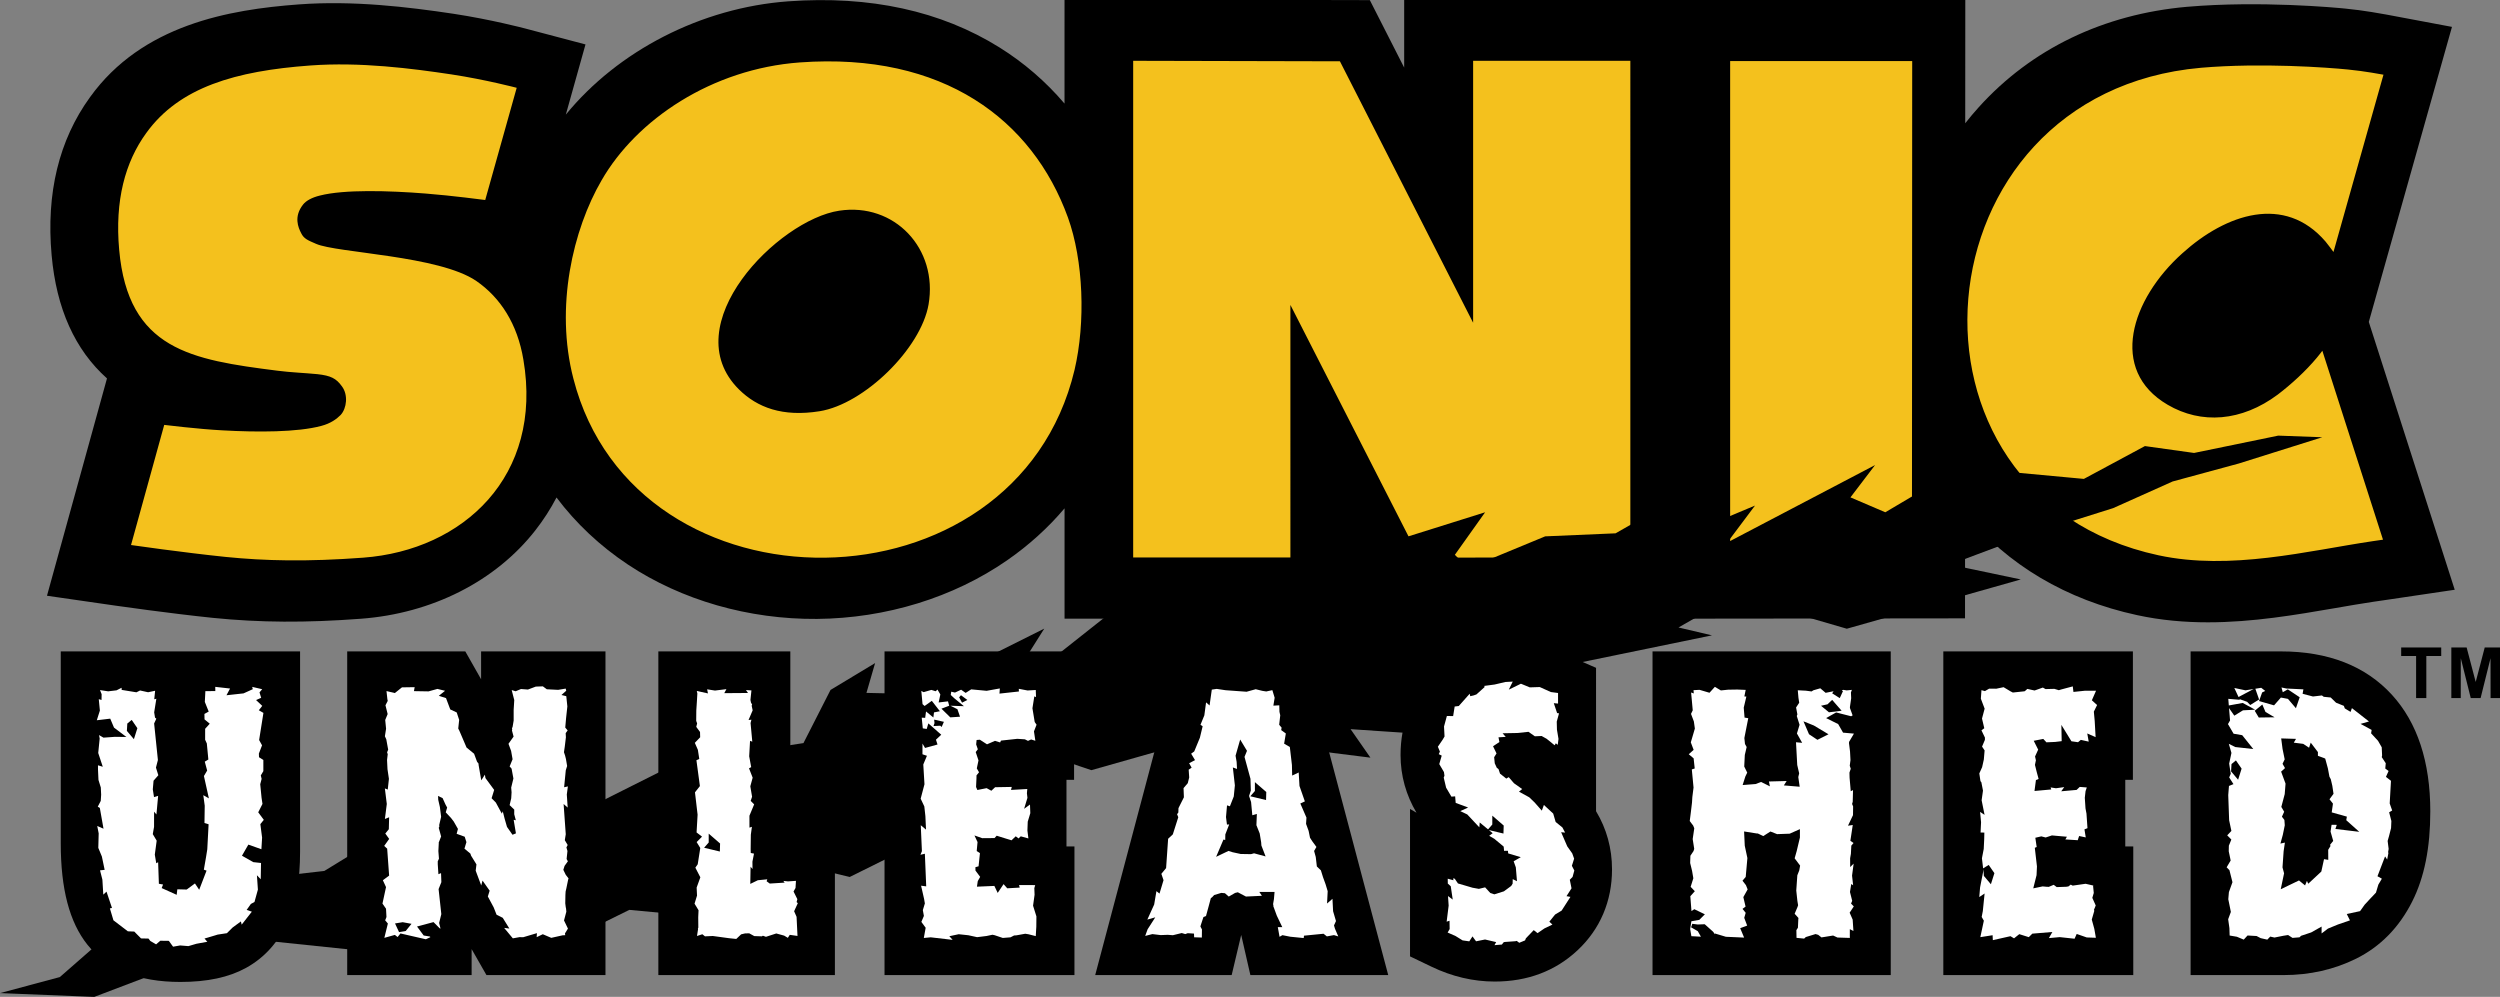 <?xml version="1.0" encoding="utf-8"?>
<!-- Generator: Adobe Illustrator 25.3.1, SVG Export Plug-In . SVG Version: 6.00 Build 0)  -->
<svg version="1.1" id="Layer_1" xmlns="http://www.w3.org/2000/svg" xmlns:xlink="http://www.w3.org/1999/xlink" x="0px" y="0px"
	 viewBox="0 0 1000 398.76" style="enable-background:new 0 0 1000 398.76;" xml:space="preserve">
<rect x="0" y="0" width="1000" height="398.76" fill="#808080" stroke="none"/>
<style type="text/css">
	.st0{fill:#F4C11D;}
	.st1{fill:#FFFFFF;}
</style>
<g id="Sonic">
	<path d="M883.2,248.93c-9.3,0-18.78-0.8-28.33-2.87c-28.31-6.11-51.93-20.14-68.84-40.77l-0.02,42.05l-236.3,0.27l-6.83-13.4
		c-0.1-0.19-2.1-4.12-5.27-10.34v23.61H425.82v-44.14c-6.62,7.82-14.32,14.79-23.01,20.81c-21.46,14.87-48.47,23.19-76.05,23.42
		c-27.3,0.21-54.12-7.49-75.55-21.72c-11.21-7.45-20.81-16.48-28.61-26.85c-2.39,4.6-5.22,8.99-8.48,13.16
		c-15.91,20.35-41.34,33.23-69.77,35.34c-22.07,1.66-40.34,1.55-59.2-0.35c-17.58-1.82-38-4.76-38.86-4.88l-27.5-3.97l24-86.93
		c-12.81-11.44-20.24-27.96-22.14-49.28c-2.24-24.81,2.93-46.1,15.37-63.24C56.86,9.9,91.61,3.82,119.56,1.76l0,0
		c21.75-1.61,43.53,1,61.96,3.77c14.84,2.26,28.1,5.74,28.65,5.89l24.03,6.35l-7.87,28.08c20.84-25.5,54.1-42.77,88.96-45.32
		c32.68-2.37,61.11,3.84,84.51,18.45c9.82,6.13,18.54,13.68,26.01,22.45V-0.24l122.12,0.29l6.79,13.34
		c0.44,0.87,3.07,6.04,6.95,13.65V-0.18h224.45l-0.03,49.49c1.72-2.19,3.51-4.32,5.38-6.39c21.07-23.36,49.92-37.26,83.42-40.21
		l0.05,0c29.16-2.5,59.56,0.36,63.16,0.72c7.22,0.68,15.45,2.21,16.37,2.38l26.32,4.94l-33.27,118.02l34.37,107.13l-28.55,4.23
		c0,0-2.69,0.4-4.13,0.6c-4.71,0.7-9.66,1.56-14.9,2.47C918.44,245.93,901.14,248.93,883.2,248.93z"/>
	<path class="st0" d="M124.04,26.2c20.11-1.49,40.72,1.19,56.58,3.57c13.67,2.08,26.06,5.35,26.06,5.35L194.09,80
		c0,0-13.48-1.78-23.78-2.58c-14.96-1.19-32.6-1.68-42.31,0.79c-3.27,0.79-5.55,2.08-6.74,3.57c-3.86,4.85-1.98,9.21-0.79,11.49
		c1.09,2.28,2.77,2.87,5.95,4.26c8.22,3.67,49.25,4.66,64.11,14.86c9.61,6.64,16.45,17.14,18.83,31.51
		c7.93,46.47-23.98,76.19-64.11,79.17c-22.49,1.68-39.24,1.29-54.99-0.3c-17.24-1.78-37.85-4.76-37.85-4.76l13.28-48.05
		c0,0,13.67,1.68,23.29,2.18c13.97,0.79,30.02,0.79,39.54-1.78c3.77-0.99,6.14-2.77,7.73-4.36c2.48-2.68,3.07-8.12,0.5-11.49
		c-2.28-3.17-4.46-4.26-9.81-4.85c-5.15-0.5-10.7-0.69-16.05-1.39c-34.28-4.36-59.65-8.32-63.22-48.35
		c-1.78-19.72,2.38-35.07,10.8-46.67C71.72,34.82,94.32,28.38,124.04,26.2 M427.16,86.96C413,47.94,377.36,20.81,319.94,24.97
		c-35.24,2.57-65.34,22.87-79.3,47.14c-11.48,19.71-18.71,50.7-11.29,79.32c24.75,96.75,176.91,95.46,200.47-3.47
		C434.28,128.94,433.39,104.19,427.16,86.96 M371.42,121.81c-3.07,17.63-25.74,39.81-43.56,42.68c-14.85,2.38-24.95-1.49-32.27-8.71
		c-25.94-25.75,15.64-67.83,40.09-71.5C357.76,80.92,375.28,99.43,371.42,121.81 M589.25,24.32V129.1
		c-3.37-6.64-53.28-104.58-53.28-104.58l-82.7-0.2v0.99v197.67h62.89V121.97c3.37,6.54,51.6,101.11,51.6,101.11l84.38-0.2V24.32
		H589.25z M692.07,24.42h72.81l-0.1,198.66h-72.72V24.42z M880.4,27.11c24.26-2.08,50.8-0.1,58.73,0.69
		c6.34,0.59,14.26,2.08,14.26,2.08l-20,70.91c0,0-2.08-2.87-3.17-4.16c-16.34-19.02-39.81-11.09-57.24,4.65
		c-20.6,18.42-29.61,46.75-5.94,60.61c13.47,7.92,29.61,6.73,44.07-4.06c5.45-4.16,11.09-9.31,15.65-14.76
		c0.79-0.89,2.18-2.77,2.18-2.77l24.26,75.57c0,0-2.67,0.4-4.06,0.59c-26.05,3.86-56.85,11.88-85.76,5.65
		C752.74,198.25,765.52,37.21,880.4,27.11"/>
</g>
<polygon points="0,397.24 23.93,390.83 40.99,375.91 49.58,374.62 76.47,359.43 92.31,348.67 96.17,352.2 129.73,348.38 
	162.41,328.37 155.27,339.52 183.8,338.7 190.99,331.92 221.15,316.33 215.61,323.93 237.57,329.67 235.72,322.9 290.93,295.2 
	285.18,302.79 321.38,297.24 332.21,275.98 350.04,265.23 346.58,277.16 364.89,277.56 376.33,272.13 417.7,251.45 411.19,261.78 
	423.27,261.67 457.16,234.86 474.74,242.27 502.33,236.49 529.39,225.21 594.05,204.91 581.94,221.93 587.28,227.27 618.07,214.54 
	646.23,213.33 655.79,207.87 680.24,211.34 702,202.23 690.92,217.01 750.03,186.02 740.18,198.95 754.12,204.91 777.72,190.95 
	804.82,188.89 833.55,191.56 857.97,178.43 877.63,181.18 911.29,174.25 928.91,174.9 895.53,185.4 869.05,192.59 845.24,203.26 
	826.98,209.01 806.26,215.98 779.99,225.83 808.31,231.78 738.73,251.49 693.52,238.34 671.4,250.99 684.79,254.14 624.55,266.54 
	632.73,275.7 584.82,275.49 564.59,293.31 540.23,291.66 548.17,303.06 483,294.89 436.55,308.07 408.11,298.48 379.04,314.15 
	355.06,327.98 378.77,331.51 339.89,350.79 314.49,344.69 278.01,366.4 251.73,363.95 235.11,372.15 241.06,376.05 157.53,375.85 
	142.76,380.09 103.92,376.05 76.44,384.04 37.7,398.76 "/>
<g id="UNLEASHED">
	<path d="M956.79,277.94c-10.54-11.54-25.47-17.38-44.39-17.38h-36.16v129.47h37.2c10.44,0,20.18-2.2,28.96-6.54
		c9.71-4.81,17.27-12.51,22.49-22.9c4.86-9.66,7.23-21.46,7.23-36.07C972.11,304.76,966.96,289.08,956.79,277.94"/>
	<polygon points="850.11,311.93 853.16,311.93 853.16,260.56 777.33,260.56 777.33,390.03 853.31,390.03 853.31,338.58 
		850.11,338.58 	"/>
	<rect x="661.01" y="260.56" width="95.29" height="129.47"/>
	<path d="M638.42,267.13l-9.07-3.96c-8.13-3.55-16.52-5.35-24.94-5.35c-12.51,0-23.46,4.33-31.66,12.53
		c-8.2,8.21-12.53,19.15-12.53,31.65c0,8.34,2.22,16.06,6.38,23.09c-0.52-0.31-2.59-1.51-2.59-1.51v58.97l8.58,4.12
		c8.21,3.95,16.72,5.95,25.29,5.95c13.14,0,24.3-4.22,33.16-12.53c9.01-8.43,13.77-19.62,13.77-32.32c0-8.51-2.19-16.3-6.39-23.29
		V267.13z"/>
	<path d="M540.76,335.23l-19.8-74.67h-48.56l-9.08,34.3l-25.24,95.17h54.59c0,0,3.4-14.33,3.81-16.06
		c0.38,1.65,3.67,16.06,3.67,16.06h55.14l-9.89-37.25L540.76,335.23z"/>
	<polygon points="426.59,311.93 429.63,311.93 429.63,260.56 353.81,260.56 353.81,390.03 429.78,390.03 429.78,338.58 
		426.59,338.58 	"/>
	<polygon points="316.13,260.56 263.34,260.56 263.34,390.03 333.96,390.03 333.96,336.8 316.13,336.8 	"/>
	<polygon points="192.44,271.71 186.12,260.56 138.88,260.56 138.88,390.03 188.65,390.03 188.65,379.64 194.58,390.03 
		242.19,390.03 242.19,260.56 192.44,260.56 	"/>
	<path d="M24.3,337.3c0,18.31,3.49,31.58,10.66,40.57c7.91,9.9,20.41,14.91,37.17,14.91c10.81,0,19.42-1.84,26.29-5.63
		c7.5-4.13,13.17-10.52,16.86-18.98c3.2-7.37,4.75-16.32,4.75-27.38v-80.24H24.3V337.3z"/>
	<path class="st1" d="M901.46,275.6c-1.62,0.26-3.28,0.53-3.28,0.53s-2.81-0.59-4.45-0.94c0.42,0.9,1.17,2.53,1.68,3.62
		L901.46,275.6z M956.87,324.19c-0.28-0.78-0.99-2.81-0.99-2.81s0.47-8.33,0.51-9.06c-0.43-0.34-2.01-1.57-2.01-1.57
		s0.76-1.7,1.05-2.35c-0.43-0.33-1.32-0.99-1.32-0.99s0.16-1.73,0.19-2.12c-0.24-0.36-1.59-2.43-1.59-2.43l0.05-0.29l0.08-0.39
		c0,0-0.14-2.94-0.15-3.27c-0.16-0.29-1.48-2.58-1.48-2.58l-2.77-3c0,0,0.15-0.91,0.22-1.36c-0.69-0.38-4.44-2.42-4.44-2.42
		s2.58-0.73,3.38-0.96c-1.57-1.23-5.68-4.44-6.83-5.34c-0.11,0.31-0.54,1.51-0.54,1.51l-2.31-1.4c0,0-0.27-0.7-0.38-1.02
		c-0.51-0.21-3.12-1.26-3.12-1.26s-1.81-1.77-2.13-2.08c-0.43-0.04-2.79-0.28-2.79-0.28s-0.49-0.36-0.73-0.54
		c-0.5,0.06-3.58,0.42-3.58,0.42l-4.15-1.09c0,0,0.22-1.24,0.32-1.77c-1.36-0.07-6.81-0.33-6.81-0.33s-1.02-0.23-1.95-0.43
		c0.18,0.69,0.49,1.85,0.51,1.91l2.01-1.15l4.76,3.17l-1.51,4.38l-3.19-3.74l-2.82-0.53l-2.74,3.12l-5.99-1.72l1.23-3.44
		c0,0,0.75-0.38,1.23-0.62c-0.71-0.56-1.33-1.04-1.6-1.24c-0.23,0.04-1.22,0.2-2.35,0.38l1.5,4.29l-3.54,2.22l-1.23-1.27l-3.06-1.09
		c0.07,0.16,0.13,0.27,0.13,0.27s-3.51-0.29-4.62-0.38c0.03,0.45,0.12,1.46,0.21,2.65l5.57-1.01l4.94,2.7c0,0-4.52,0.24-4.84,0.25
		c-0.3,0.18-3.47,2.14-3.47,2.14l-2.11-3.03c0.19,2.38,0.4,4.94,0.4,4.94s-0.58,1.02-0.83,1.46c0.34,0.59,1.97,3.37,2.25,3.85
		c0.57,0.09,3.44,0.58,3.44,0.58l4.44,5.55l-7.2-0.8c0,0-1.42-0.71-2.59-1.29c0.44,1.52,1.05,3.65,1.05,3.65s-0.86,4.01-0.91,4.27
		c0.04,0.26,0.63,4.05,0.63,4.05s-0.44,1.03-0.63,1.47c0.31,0.49,1.72,2.68,1.72,2.68s-1.39,0.56-1.8,0.73
		c-0.06,0.73-0.29,3.65-0.29,3.65l0.36,10.08l0.9,4.26c0,0-1.13,1.2-1.67,1.77c0.53,0.54,1.65,1.69,1.65,1.69s-0.89,2.2-0.99,2.43
		c0,0.24-0.04,2.11-0.05,2.26c0.03,0.16,0.77,3.68,0.77,3.68s-1.21,2.03-1.61,2.72c0.4,0.42,1.12,1.16,1.12,1.16l1.21,4.8
		c0,0-1.36,3.78-1.42,3.95c-0.01,0.18-0.23,2.67-0.25,2.87c0.04,0.21,1.03,5.07,1.03,5.07s-0.97,2.61-1.08,2.93
		c0.05,0.34,0.5,3.54,0.5,3.54s0.06,1.89,0.09,2.97c0.04,0.01,2.89,0.49,2.89,0.49s2.05,0.86,2.75,1.15
		c0.44-0.48,1.52-1.65,1.52-1.65l3.62,0.21c0,0,1.47,0.77,1.63,0.85c0.15,0.04,2.04,0.47,2.65,0.6c0.33-0.34,1.18-1.22,1.18-1.22
		s1.44,0.33,1.69,0.38c0.29-0.06,3.55-0.71,3.55-0.71l1.89-0.3c0,0,1.43,0.94,1.77,1.15c0.4-0.03,2.39-0.2,2.81-0.23
		c0.2-0.2,0.62-0.61,0.62-0.61l4.05-1.35l4.16-2.34v2.75c1.09-0.83,2.55-1.94,2.55-1.94l3.99-1.64c0,0,3.61-1.24,4.8-1.65
		c-0.36-0.72-1.27-2.55-1.27-2.55s4.82-1.03,5.32-1.14c0.28-0.4,1.85-2.6,1.85-2.6l2.28-2.46c0,0,2.01-2.12,2.23-2.35
		c0.09-0.31,0.96-3.21,0.96-3.21s0.93-1.56,1.4-2.36c-0.55-0.31-1.76-0.98-1.76-0.98l3.04-7.94c0,0,0.84,1.26,0.84,1.26
		c0.24-1.22,0.46-2.37,0.48-2.53c-0.03-0.15-0.09-0.49-0.09-0.49s0.17-1.05,0.2-1.23c-0.03-0.2-0.4-3.19-0.4-3.19l0.57-2.02
		l0.8-3.13c0,0,0.12-2.62,0.12-2.83c-0.05-0.2-0.89-3.47-0.89-3.47S956.52,324.4,956.87,324.19 M895.24,311.89l-2.81-3.33l0.17-2.94
		l1.77-1.46l2.27,3.3L895.24,311.89z M903.51,287.01l-1.62-2.7l3.04-2.5l1.27,2.98l3.62,2.13L903.51,287.01z M934.16,331.58
		c0,0,0.43-1.27,0.55-1.64c-0.83-0.01-1.48-0.02-2.08-0.03c-0.12,0.82-0.38,2.48-0.41,2.72c0.09,0.29,1.06,3.73,1.06,3.73
		s-0.92,1.15-1.25,1.56c0.02,0.06,0.17,0.49,0.17,0.49s-0.75,1.23-0.92,1.5c0,0.38,0.03,4.03,0.03,4.03s-1.29-0.21-1.7-0.27
		c-0.23,1.06-1.08,4.95-1.08,4.95l-5.23,4.87c0,0-0.51-1.09-0.53-1.13c-0.16,0.4-0.75,1.81-0.75,1.81s-1.92-1.58-2.42-1.99
		c-0.75,0.37-7.31,3.52-7.31,3.52s1.27-6.05,1.34-6.38c-0.08-0.3-0.63-2.37-0.63-2.37l0.45-6.47c0,0,0.33-2.19,0.51-3.44
		c-0.26,0.06-1.79,0.39-1.79,0.39l0.96-3.51c0,0,0.74-3.62,0.78-3.81c-0.01-0.18-0.13-1.77-0.15-2.13c-0.19-0.25-0.99-1.3-0.99-1.3
		s0.68-1.5,0.9-1.98c-0.27-0.47-1.14-1.94-1.14-1.94l1.36-5.12c0,0,0.31-3.89,0.33-4.19c-0.1-0.29-1.77-4.8-1.77-4.8
		s1.09-0.98,1.56-1.41c-0.32-0.55-0.99-1.72-0.99-1.72s0.69-1.43,0.86-1.77c-0.09-0.45-0.85-4.16-0.85-4.16l-0.55-4.22l5.93,0.18
		c0,0-0.79,1.35-0.89,1.52c1.31,0.16,3.75,0.47,3.75,0.47s1.49,0.98,2.37,1.55c0.1-0.32,0.65-2.04,0.65-2.04l2.88,3.78v1.5
		c0.69,0.25,2.52,0.92,2.52,0.92l0.41,0.21l1.06,3.9c0,0,0.58,3.09,0.62,3.31c0.09,0.16,0.54,1.02,0.54,1.02l0.62,2.65l0.47,3.19
		c0,0-1.17,1.58-1.61,2.18c0.42,0.53,1.37,1.72,1.37,1.72l-0.05,0.5c0,0-0.3,2.14-0.43,3.02c1.02,0.29,6.06,1.7,6.06,1.7
		s-0.18,1.08-0.24,1.43c0.52,0.47,5.2,4.65,5.2,4.65L934.16,331.58z"/>
	<path class="st1" d="M793.25,347.35l2.23-1.38l2.28,3.3l-1.4,4.43l-2.81-3.33l-0.19-2.67l-0.12,1.09l-1.21,6.18
		c0,0-0.19,2.27-0.32,3.85c0.38-0.25,2.13-1.42,2.13-1.42l-0.71,7.03c0,0-0.37,1.9-0.46,2.35c0.2,0.34,0.87,1.5,0.87,1.5
		s-1.07,5.01-1.41,6.58c1.36-0.21,4.91-0.77,4.91-0.77s0.07,1.41,0.09,1.97c1.38-0.31,6.72-1.51,6.72-1.51l0.35-0.07
		c0,0,0.94,0.58,1.41,0.86c0.55-0.44,2.1-1.68,2.1-1.68s3.13,0.99,3.8,1.2c0.39-0.38,1.42-1.4,1.42-1.4l8.02-0.67
		c0,0-1.05,1.85-1.39,2.45c1.63-0.15,4.33-0.39,4.33-0.39s5.02,0.54,5.94,0.64c0.23-0.52,0.85-1.91,0.85-1.91s3.82,1.33,4.02,1.4
		c0.17,0.01,2.49,0.09,3.65,0.13c-0.2-1.16-0.62-3.54-0.62-3.54l-1.02-3.75c0,0,0.89-3.08,1.01-3.49c-0.02-0.05-0.14-0.38-0.14-0.38
		s0.54-1.33,0.71-1.75c-0.22-0.48-1.36-3.06-1.36-3.06s0.51-1.72,0.58-1.96c-0.03-0.27-0.26-2.65-0.26-2.65s0.06-0.25,0.07-0.31
		c-0.93-0.22-2.86-0.66-3.07-0.71c-0.26,0.04-5.18,0.74-5.18,0.74s-0.5-0.26-0.78-0.4c-0.34,0.27-0.9,0.71-0.9,0.71l-0.81,0.14
		l-3.89,0.14c0,0-0.83-0.63-1.21-0.92c-0.53,0.22-1.95,0.82-1.95,0.82l-0.76-0.02c0,0-1.52-0.14-1.72-0.16
		c-0.21,0.04-3.75,0.78-3.75,0.78l0.29-1.17l1.03-4.1l0.16-3.5l-0.86-7.46c0,0,0.66-0.27,0.75-0.31c-0.12-0.82-0.54-3.7-0.54-3.7
		l2.39-0.56c0,0,1.42,0.36,1.75,0.45c0.36-0.12,2.5-0.83,2.5-0.83l2.26,0.21l3.73,0.32c0,0-0.61,1.08-0.61,1.08
		c1.46,0.09,4.16,0.26,4.94,0.31c0.16-0.47,0.56-1.68,0.56-1.68s1.75,0.37,2.65,0.56c-0.18-1.08-0.52-3.21-0.52-3.21
		s0.89-0.35,1.21-0.48c-0.06-0.92-0.4-5.85-0.4-5.85l-0.39-2.06l-0.28-4.25l0.3-2.65c0,0,0.27-0.78,0.5-1.48
		c-1.01-0.08-2.4-0.19-2.82-0.22c-0.33,0.31-1.26,1.2-1.26,1.2l-6.15,0.55c0,0,1.13-1.57,1.21-1.67c-1.46,0.21-3.31,0.46-3.31,0.46
		s-1.2-0.18-2.15-0.33c0.04,0.13,0.26,0.81,0.26,0.81l-6.7,0.61l0.57-4.36c0,0,0.73-0.31,1.07-0.45c-0.23-0.85-0.76-2.81-0.76-2.81
		l-0.7-2.82c0,0,0.33-1.57,0.38-1.84c-0.06-0.25-0.34-1.52-0.34-1.52s1.01-2.22,1.25-2.74c-0.26-0.52-1.78-3.54-1.78-3.54l3.82-0.74
		c0,0,0.96,1.03,1.27,1.36c0.58-0.03,3.52-0.16,3.52-0.16s1.72-0.21,2.57-0.31c-0.02-0.98-0.12-6.5-0.12-6.5s3.7,6.02,4.02,6.55
		c0.5,0.07,2.31,0.33,2.64,0.37c0.3-0.25,1.12-0.93,1.12-0.93s2.02,0.45,3.15,0.7c-0.16-0.87-0.58-3.27-0.58-3.27
		s2.4,1.07,3.34,1.48c-0.09-1.75-0.36-6.46-0.36-6.46l-0.35-3.75c0,0,0.96-1.94,1.3-2.63c-0.54-0.49-2.09-1.91-2.09-1.91
		s1.15-2.6,1.68-3.83c-1.45,0-4.37,0-4.37,0l-4.68,0.49c0,0-0.18-1.53-0.26-2.22c-1.22,0.33-4.73,1.26-4.73,1.26l-0.85,0.27
		c0,0-1.58-0.48-1.78-0.54c-0.23,0-3.56,0.09-3.56,0.09s-0.71-0.41-1.04-0.61c-0.54,0.19-3.33,1.18-3.33,1.18s-2.3-0.52-2.88-0.64
		c-0.33,0.3-0.9,0.8-0.9,0.8l-0.21,0.15l-4.7,0.5l-0.9-0.46c0,0-2.37-1.42-2.8-1.68c-0.49,0.1-2.92,0.61-2.92,0.61
		s-2.47-0.03-2.84-0.03c-0.29,0.16-1.7,0.99-1.7,0.99s-0.86-0.23-1.39-0.38c-0.08,1.11-0.22,3.17-0.24,3.42
		c0.11,0.28,1.51,3.98,1.51,3.98s-0.96,3.62-1.05,3.95c0.07,0.33,0.91,3.88,0.91,3.88s-0.78,0.58-1.13,0.84
		c0.37,0.77,1.39,2.9,1.39,2.9l-0.01,0.9c0,0-0.9,2.13-1.14,2.71c0.29,0.43,1.02,1.52,1.02,1.52l-0.31,3.63l-0.68,3.07
		c0,0-0.98,2.16-1.13,2.51c0.06,0.36,0.41,2.75,0.46,3.08c0.11,0.14,0.36,0.45,0.36,0.45l0.65,3.34c0,0-0.5,3.62-0.54,3.86
		c0.04,0.24,1.17,5.84,1.17,5.84s-1.71-1.13-1.78-1.18c0.15,1.65,0.38,4.15,0.38,4.15s-0.14,2.99-0.19,4.09
		c0.37,0.01,1.51,0.03,1.51,0.03l-0.06,2.58l-0.19,3.97l-0.72,3.73L793.25,347.35z"/>
	<path class="st1" d="M740.42,361.43c0,0,0.35-0.85,0.46-1.1c-0.1-0.42-0.89-3.53-0.89-3.53l0.51-3.19c0,0,0.49,0.32,0.75,0.49
		c-0.18-1.57-0.43-3.85-0.43-3.85s0.37-2.76,0.64-4.81c-0.02,0.02-1.38,1.39-1.38,1.39l-0.02-1.79l-0.01-1.74l0.31-1.77l0.17-3.28
		c0,0,0.53-0.62,0.88-1.04c-0.43-0.31-1.26-0.89-1.26-0.89s0.73-4.85,0.95-6.32c-0.22,0.03-1.9,0.28-1.9,0.28s1.87-3.95,2-4.22
		c0-0.29,0.04-3.21,0.05-3.48c-0.09-0.2-0.41-0.99-0.41-0.99s0.21-0.76,0.25-0.9c0-0.14,0.08-3.09,0.12-4.69
		c-0.17,0.1-0.91,0.51-0.91,0.51l-0.47-5.46l-0.05-2.01c0,0,0.4-1.18,0.52-1.53c-0.1-0.32-0.4-1.22-0.4-1.22l0.29-2.25l-0.18-3.45
		l-0.42-3.34l0.04-0.5c0,0,1.6-2.72,1.94-3.3c-0.89-0.08-4.35-0.39-4.35-0.39s-1.75-3.07-1.95-3.42c-0.37-0.18-4.82-2.4-4.82-2.4
		l4-2.26c0,0,5.45,1.39,6.01,1.53c0.19-0.12,0.32-0.19,0.58-0.36c-0.25-0.7-1.07-2.96-1.07-2.96l0.01-0.48l0.49-3.41l-0.1-2.32
		c0,0,0.22-0.59,0.38-1.03c-0.94,0.1-2.09,0.21-2.09,0.21s-1.08-0.18-1.26-0.21c-0.06,0.01-0.35,0.04-0.65,0.09
		c0.01,0.01,0.41,0.47,0.41,0.47l-1.26,2.74l-3.03-1.92c0,0,0.52-0.76,0.56-0.83c-0.59,0.12-3.18,0.63-3.18,0.63
		s-1.68-1.42-2.13-1.81c-0.58,0.17-2.57,0.74-2.73,0.78c-0.13,0.08-0.78,0.48-0.78,0.48l-2.24-0.3c0,0-2.17-0.11-3.26-0.17
		c0.09,1.05,0.27,3.04,0.27,3.04l0.3,1.94c0,0-1,1.52-1.25,1.9c0.09,0.48,0.52,2.76,0.52,2.76s-0.16,0.44-0.24,0.65
		c0.13,0.42,1.11,3.52,1.11,3.52s-0.89,2.96-1.05,3.47c0.25,0.45,2.09,3.74,2.09,3.74s-1.95-0.18-2.46-0.23
		c0.08,1.46,0.49,9.09,0.49,9.09l0.77,3.34c0,0-0.3,1.26-0.35,1.49c0.03,0.26,0.56,3.87,0.56,3.87l-6.33-0.53
		c0,0,0.9-1.43,1.11-1.76c-1.81,0.05-5.86,0.15-7.08,0.19c0.04,0.19,0.38,1.94,0.38,1.94s-3.05-1.53-3.51-1.75
		c-0.47,0.18-2.22,0.83-2.22,0.83l-5.17,0.4l0.34-1.07l0.76-2.38c0,0,0.52-1.06,0.74-1.51c-0.25-0.5-1.2-2.45-1.2-2.45l0.23-4.63
		c0,0,0.63-2.69,0.74-3.17c-0.18-0.33-0.67-1.21-0.67-1.21l-0.25-2.38c0,0,1.31-6.67,1.56-7.94c-0.44-0.07-1.48-0.24-1.48-0.24
		l-0.33-3.96c0,0,0.76-3.24,1.05-4.45c-0.12-0.01-0.8-0.04-0.8-0.04s0.37-1.85,0.53-2.63c-1.11-0.05-3.35-0.14-3.35-0.14l-3.69,0.06
		l-2.88,0.3c0,0-1.73-1.03-2.41-1.44c-0.55,0.61-2.15,2.37-2.15,2.37s-3.74-1.1-3.97-1.17c-0.18,0.01-1.55,0.09-2.41,0.13
		c0,0.03,0.09,1.32,0.09,1.32s-1.04-0.38-1.06-0.39c0.15,1.73,0.65,7.13,0.65,7.13s-0.51,1.04-0.69,1.43
		c0.19,0.5,1.14,3.02,1.14,3.02l0.4,2.85c0,0-1.48,5.07-1.62,5.52c0.15,0.4,1.13,3,1.13,3s-1.3,1.17-1.95,1.75
		c0.69,0.58,1.95,1.65,1.95,1.65l0.43,4.05c0,0-0.87,0.28-1.16,0.37c0.1,1.04,0.69,7.25,0.69,7.25l-0.48,3.82l-0.14,2.26l-0.49,4.11
		c0,0-0.34,2.7-0.41,3.21c0.29,0.38,1.39,1.84,1.39,1.84l0.42,1.08c0,0-0.6,4.08-0.63,4.29c0.03,0.21,0.61,3.92,0.61,3.92
		l-0.27,0.88c0,0-1.06,1.59-1.26,1.88c-0.01,0.37-0.08,2.72-0.09,2.9c0.04,0.19,0.77,3.17,0.77,3.17l0.5,2.93
		c0,0-0.87,2.76-1.08,3.43c0.39,0.41,1.67,1.75,1.67,1.75s-1.48,1.65-1.8,2.01c0.04,0.49,0.33,4.27,0.46,5.93
		c0.38-0.25,1.14-0.74,1.14-0.74l4.22,2.04l-2.22,2.22c0,0-2.41,0.42-3.17,0.56c-0.12,0.76-0.46,2.9-0.49,3.1
		c0.03,0.19,0.35,2.07,0.48,2.87c0.71,0.04,2.45,0.13,3.83,0.21c-0.56-0.98-1.14-2-1.26-2.21c-0.31-0.18-2.67-1.54-2.67-1.54
		l0.47-1.41l2.2,0.28l2.77-0.11l3.33,2.98c0,0,0.41,0.55,0.78,1.04c0.01-0.14,0.01-0.31,0.01-0.31s4.18,1.26,4.35,1.31
		c0.16,0,5.55,0.24,7.29,0.32c-0.49-1.18-1.57-3.76-1.57-3.76s2-0.75,2.79-1.04c-0.35-0.92-1.17-3.09-1.17-3.09s0.43-1.51,0.58-2.02
		c-0.29-0.35-1.27-1.57-1.27-1.57s0.94-0.7,1.22-0.91c-0.18-0.75-0.89-3.8-0.89-3.8s1.44-2.57,1.72-3.08
		c-0.18-0.45-0.63-1.55-0.68-1.7c-0.12-0.14-1.38-1.78-1.38-1.78s1.06-1.24,1.29-1.51c0.04-0.44,0.65-7.33,0.67-7.55
		c-0.04-0.21-1.05-4.92-1.05-4.92l-0.27-5.72l5.18,0.82l0.27-0.03c0,0,1.68,0.8,2.23,1.06c0.55-0.35,2.85-1.83,2.85-1.83
		s2.41,0.95,2.67,1.05c0.29-0.01,4.78-0.17,5.04-0.18c0.25-0.11,4.09-1.82,4.09-1.82v3.36l-1.29,5.42c0,0-0.66,2.32-0.82,2.89
		c0.37,0.48,2.19,2.92,2.19,2.92l-0.06,0.32l-0.28,1.58c0,0-0.7,1.79-0.78,1.98c-0.01,0.22-0.42,6.1-0.42,6.1l0.44,4.11l0.29,1.76
		l-0.25,0.74c0,0-0.86,2.01-1.13,2.67c0.41,0.46,1.52,1.69,1.52,1.69l-0.06,0.56l-0.15,3.33c0,0-0.46,0.73-0.62,0.98
		c0.01,0.33,0.04,2.21,0.06,3.08c0.84,0.08,2.58,0.25,3.05,0.3c0.23-0.22,0.66-0.62,0.66-0.62l3.9-1.2l1.06,0.31
		c0,0,0.95,0.75,1.3,1.03c0.41-0.06,1.28-0.2,1.28-0.2l3.39-0.55c0,0,1.5,0.69,1.73,0.8c0.25,0.01,3.81,0.12,4.95,0.16v-3.5
		l1.44,0.72c-0.1-1.56-0.28-4.34-0.3-4.54c-0.1-0.22-1.21-2.78-1.21-2.78s1.23-1.84,1.66-2.5
		C741.14,362.19,740.42,361.43,740.42,361.43 M731.01,281.72c0.24-0.23,1.85-1.77,1.85-1.77l3.79,4.34l-5.07,0.63l-3.17-2.62
		C728.41,282.31,730.72,281.79,731.01,281.72 M726.97,295.93l-3.37-2.24l-2.21-5.16l1.7,0.68l2.45,0.99l5.86,3.51L726.97,295.93z"/>
	<path class="st1" d="M629.73,348.2c-0.21-0.4-0.98-1.87-0.98-1.87s0.77-2.46,0.9-2.86c-0.13-0.37-0.69-1.95-0.75-2.11
		c-0.12-0.17-2-2.82-2-2.82l-2.44-5.65c0,0,1.48,0.13,1.58,0.14c-0.49-0.94-0.99-1.89-1.07-2.04c-0.22-0.18-2.71-2.21-2.71-2.21
		s-0.87-3-0.98-3.35c-0.24-0.22-2.64-2.44-3.72-3.45c-0.2,0.54-0.83,2.28-0.83,2.28l-2.86-3.25c0,0-2.04-1.95-2.17-2.09
		c-0.16-0.09-4.11-2.25-4.11-2.25s1.08-0.9,1.27-1.06c-1.03-0.72-3.28-2.32-3.28-2.32s-1.52-1.77-2.09-2.43
		c-0.27,0.16-0.98,0.58-0.98,0.58l-2.5-1.99c0,0-0.49-1.45-0.6-1.79c-0.21-0.16-0.7-0.55-0.7-0.55l-0.81-1.79l-0.24-2.43
		c0,0,0.68-1.08,0.95-1.52c-0.27-0.55-1.39-2.87-1.39-2.87s1.97-1.31,2.55-1.69c-0.09-0.45-0.38-1.88-0.38-1.88s1.91-0.12,2.9-0.18
		c-0.05-0.06-1.26-1.44-1.26-1.44l5.91-0.11l4.46-0.47c0,0,2.19,1.54,2.54,1.79c0.42-0.02,2.71-0.12,2.71-0.12l1.99,1.11
		c0,0,2.28,1.85,3.22,2.61c0-0.01,0.46-0.8,0.46-0.8s0.77,0.59,0.78,0.61c0.13-1.07,0.28-2.22,0.3-2.35
		c-0.04-0.21-0.62-3.7-0.62-3.7l-0.08-3.23c0,0,0.62-2.26,0.91-3.31c-0.12-0.01-0.77-0.11-0.77-0.11l-1.32-3.96
		c0,0,1.44,0.13,1.7,0.16c0-1.05,0-3.37,0-4.23c-0.86-0.12-2.87-0.38-2.87-0.38s-4.14-1.86-4.44-2c-0.32,0.01-3.99,0.13-3.99,0.13
		s-3.02-1.24-3.55-1.46c-0.5,0.24-4.85,2.37-4.85,2.37s1.28-2.6,1.58-3.22c-1.24,0.07-2.9,0.15-2.9,0.15l-4.36,1.02
		c0,0-2.98,0.4-4.11,0.55c0,0.01,0.1,0.48,0.1,0.48l-3.25,2.93l-1.13,0.4l-1.35,0.31c0,0-0.21-0.93-0.22-0.99
		c-1.29,1.45-4.37,4.92-4.37,4.92s-1.08,0.13-1.64,0.2c-0.13,0.81-0.61,3.82-0.61,3.82s-1.84-0.02-2.51-0.03
		c-0.23,0.86-1.09,4.01-1.14,4.2c0.01,0.22,0.21,4,0.21,4l-0.8,1.35c0,0-1.5,2.21-1.87,2.74c0.21,0.5,0.82,1.96,0.82,1.96
		s-0.3,0.65-0.46,1.01c0.31,0.15,1.18,0.59,1.18,0.59s-0.84,2.88-0.98,3.38c0.28,0.47,1.87,3.19,1.87,3.19l0.21,1.46
		c0,0-0.21,0.52-0.3,0.75c0.1,0.4,0.92,3.84,0.96,4.04c0.1,0.16,1.74,2.95,2.12,3.59c0.35-0.03,1.49-0.12,1.49-0.12
		s0.17,2.01,0.22,2.62c0.7,0.26,4.97,1.84,4.97,1.84s-2.39,1.11-3.13,1.45c1.21,0.58,2.79,1.33,2.79,1.33s3.32,3.54,4.83,5.16
		c0.01-0.17,0.14-1.96,0.14-1.96l3.34,2.77c0.38-0.43,1.48-1.69,1.7-1.94v-3.55l4.56,3.95l-0.1,3.21l-5.83-1.4l1.52,1.26
		c0,0-1.1,0.82-1.41,1.05c0.9,0.52,2.04,1.17,2.04,1.17l3.77,3.14c0,0,0.1,1.08,0.16,1.7c0.42-0.01,1.54-0.03,1.54-0.03
		s0.08,0.88,0.1,1.05c0.75,0.22,5.04,1.51,5.04,1.51s-2.3,1.32-2.85,1.63c0.27,0.76,0.87,2.45,0.87,2.45l0.46,5.53
		c0,0-1.48-0.71-1.7-0.83c-0.02,0.78-0.04,1.81-0.04,1.81l-0.57,0.92l-2.91,2.15l-3.84,1.21l-1.61-0.54c0,0-1.63-1.77-2.08-2.26
		c-0.62,0.15-2.49,0.61-2.49,0.61l-2.55-0.46l-3.15-0.93l-2.67-0.78c0,0-1.04-1.53-1.28-1.89c-0.15-0.04-0.33-0.08-0.65-0.16
		c0.06,0.35,0.14,0.79,0.14,0.79s-1.73-0.48-2.3-0.64c0.01,0.83,0.03,1.61,0.03,1.95c0.31,0.28,1.18,1.07,1.18,1.07l0.79,5.34
		c0,0-1.74-1.3-1.89-1.42c0.11,1.61,0.26,3.82,0.26,3.82s-0.59,4.73-0.8,6.43c0.04-0.01,1.15-0.38,1.15-0.38l0.05,3.33
		c0,0-0.48,0.83-0.81,1.39c1.01,0.45,3.22,1.43,3.22,1.43s2.5,1.55,2.75,1.71c0.24,0.03,2.02,0.3,2.69,0.39
		c0.27-0.42,1.28-1.98,1.28-1.98s1.13,1.54,1.43,1.96c0.74-0.15,3.6-0.72,3.6-0.72l4.44,1.04c0,0-0.6,1.1-0.67,1.23
		c1.24-0.1,2.57-0.21,2.95-0.25c0.22-0.28,0.77-0.96,0.77-0.96l0.53-0.08l4.1-0.29l0.56-0.12c0,0,0.68,0.51,0.99,0.75
		c0.54-0.22,1.92-0.79,2.33-0.96c0.12-0.3,0.34-0.84,0.34-0.84l3.13-3.27c0,0,1.11,0.87,1.53,1.21c0.67-0.46,2.75-1.89,2.75-1.89
		s2.04-0.98,3.2-1.54c-0.36-0.33-1.24-1.14-1.24-1.14l2.3-2.87l0.28-0.16c0,0,2.09-1.27,2.35-1.43c0.16-0.24,2.65-4.11,3.51-5.47
		c-0.19-0.03-1.57-0.29-1.57-0.29s1.75-2.72,2.01-3.14c-0.1-0.5-0.69-3.42-0.69-3.42s0.91-0.93,1.11-1.13
		C629.07,350.47,629.6,348.65,629.73,348.2"/>
	<path class="st1" d="M533.99,371.49l-0.39-1.32c0,0,0.62-1.38,0.79-1.75c-0.13-0.47-1.15-3.92-1.15-3.92s-0.17-3.19-0.26-4.98
		c-0.39,0.34-2.16,1.89-2.16,1.89s0.24-4.7,0.25-4.94c-0.07-0.23-0.83-2.74-0.83-2.74l-1.05-2.9c0,0-0.74-2.38-0.84-2.7
		c-0.24-0.22-1.61-1.54-1.61-1.54l-0.44-3.79l-0.66-2.41c0,0,0.65-1.12,0.93-1.61c-0.43-0.58-1.71-2.34-1.71-2.34l-0.86-1.35
		l-0.56-2.75l-1.02-2.79c0,0,0.14-2.18,0.16-2.5c-0.13-0.31-2.45-5.65-2.45-5.65s1.29-0.59,1.81-0.84
		c-0.37-1.06-2.15-6.17-2.15-6.17s-0.22-3.88-0.31-5.4c-0.74,0.35-2.62,1.24-2.62,1.24l-0.09-4.23c0,0-0.76-6.52-0.84-7.2
		c-0.47-0.27-2.28-1.33-2.28-1.33s0.56-3.36,0.68-4.08c-0.48-0.35-1.85-1.35-1.85-1.35s0.12-0.73,0.16-0.99
		c-0.27-0.31-0.97-1.14-0.97-1.14s0.41-3.53,0.43-3.77c-0.05-0.22-0.32-1.41-0.32-1.41s-0.04-1.67-0.06-2.6
		c-0.65,0.04-2.37,0.13-2.37,0.13s0.46-2.87,0.51-3.16c-0.08-0.25-0.66-2.17-0.92-3.04c-0.81,0.18-2.44,0.53-2.44,0.53l-1.59-0.25
		c0,0-2.29-0.56-2.62-0.65c-0.34,0.09-3.65,1.01-3.65,1.01l-8.4-0.61c0,0-3.36-0.5-3.56-0.53c-0.16,0.02-1.3,0.19-1.96,0.29
		c-0.13,0.9-0.89,6.34-0.89,6.34s-1.27-1.12-1.4-1.24c-0.23,1.73-0.69,5.19-0.69,5.19s-1.2,2.91-1.55,3.78
		c0.21,0.14,0.87,0.58,0.87,0.58l-1.11,4.61l-2.26,5.47c0,0-0.75,0.54-1.23,0.89c0.41,0.69,1.55,2.58,1.55,2.58
		s-1.68,0.88-2.36,1.24c0.31,0.55,1,1.78,1,1.78s-0.89,0.62-1.18,0.81c0.04,0.65,0.21,3.09,0.21,3.09l-0.57,2.3
		c0,0-1.38,1.61-1.69,1.97c0.02,0.5,0.14,3.68,0.14,3.68s-2.03,4.05-2.17,4.33c-0.01,0.27-0.05,1.75-0.05,1.75l-0.51,0.68
		c0.16,0.4,0.48,1.21,0.48,1.21l-2.18,6.86c0,0-1.54,1.44-1.88,1.76c-0.04,0.56-0.81,11.73-0.81,11.73s-1.49,1.81-1.9,2.3
		c0.2,0.58,0.87,2.53,0.87,2.53l-1.61,5.37c0,0-1.09-0.87-1.23-0.98c-0.28,1.64-0.9,5.34-0.9,5.34s-1.88,4.14-2.74,6.04
		c0.63-0.18,3.18-0.91,3.18-0.91l-1.07,1.68l-2,3.11c0,0-0.53,1.46-0.96,2.65c1.23-0.31,2.88-0.73,2.88-0.73l3.3,0.4l2.86-0.11
		c0,0,1.81,0.15,2.03,0.16c0.22-0.06,3.55-0.87,3.55-0.87s1.07,0.32,1.41,0.42c0.29-0.1,0.98-0.36,0.98-0.36l2.51,0.16
		c0,0,0.04,1.08,0.06,1.48c0.8,0.03,2.21,0.07,3.08,0.1c0.01-0.97,0.03-2.96,0.04-3.25c-0.13-0.24-0.61-1.16-0.61-1.16l0.13-0.51
		l1.08-3.28c0,0,0.71-0.28,1.02-0.4c0.16-0.62,1.11-4.07,1.11-4.07l0.82-3.06l0.59-0.47l0.74-0.8l2.85-0.86l1.46,0.13
		c0,0,1.06,0.92,1.54,1.34c0.66-0.38,2.53-1.46,2.53-1.46l1.09-0.26c0,0,2.93,1.54,3.25,1.71c0.32-0.01,4.59-0.21,6.38-0.3
		c-0.09-0.14-1.04-1.56-1.04-1.56l6.1,0.02l-0.25,2.91c0,0-0.28,1.67-0.34,1.98c0.04,0.13,0.13,0.42,0.13,0.42s-0.02,0.27-0.03,0.37
		c0.1,0.29,1.39,3.8,1.39,3.8l2.19,4.58h-1.79c0.18,1,0.49,2.73,0.7,3.89c0.45-0.26,1.14-0.67,1.14-0.67l3.18,0.63
		c0,0,4.2,0.42,5.34,0.53c0.02-0.15,0.12-0.95,0.12-0.95l7.82-0.77c0,0,0.98,0.78,1.33,1.06c0.53-0.1,2.83-0.52,2.83-0.52
		s0.95,0.29,1.73,0.53C534.77,373.29,533.99,371.49,533.99,371.49 M501.63,341.32c-0.29,0.08-1.23,0.34-1.23,0.34l-4.13-0.07
		l-3.2-0.69c0,0-1.27-0.4-1.69-0.53c-0.45,0.22-4.93,2.36-4.93,2.36l2.94-6.92c0,0,0.69,0.18,0.7,0.19
		c0.02-0.91,0.04-2.24,0.04-2.24s1.02-2.64,1.55-4c-0.03,0-0.89,0.08-0.89,0.08l-0.1-0.72l-0.29-2.3l0.41-4.68
		c0,0,1.06,0.35,1.15,0.38c0.38-0.96,1.48-3.79,1.55-3.94c0.02-0.21,0.44-4.43,0.44-4.43l-0.81-7.16c0,0,1.44,0.5,1.67,0.59
		c-0.06-1.15-0.16-2.83-0.16-2.83l-0.43-2.46l1.85-6.48l2.72,4.52c0,0-0.83,2.04-0.99,2.42c0.13,0.47,2.39,8.78,2.39,8.78l0.14,4.69
		c0,0-0.58,1.78-0.71,2.16c0.13,0.39,0.81,2.43,0.81,2.43s0.37,3.97,0.49,5.29c0.41-0.12,1.82-0.52,1.82-0.52s-0.17,4.19-0.18,4.49
		c0.11,0.28,1.32,3.32,1.32,3.32l0.58,3.53c0,0,0.08,1.08,0.09,1.27c0.08,0.19,1.68,4.38,1.68,4.38S501.98,341.41,501.63,341.32
		 M506.42,320.02l-6.3-1.52c0,0,1.57-1.79,1.84-2.1v-3.55l4.55,3.95L506.42,320.02z"/>
	<path class="st1" d="M317.65,364.5c0,0,1.14-2.49,1.48-3.24c-0.05-0.04-0.49-0.42-0.49-0.42s0.23-0.89,0.3-1.18
		c-0.21-0.42-1.52-3.06-1.52-3.06s0.66-1.17,0.79-1.41c0.01-0.24,0.11-1.87,0.17-2.85c-1.07,0.07-3.18,0.22-3.18,0.22
		s-0.93-0.1-1.86-0.2c0.25,0.33,0.52,0.69,0.52,0.69l-5.96,0.37l-1.26-0.92c0,0,0.26-0.71,0.28-0.78c-1.35,0.13-3.59,0.35-3.78,0.37
		c-0.22,0.1-3.03,1.47-3.03,1.47l0.12-6.88c0,0,0.4,0.49,0.77,0.94c-0.01-1.45-0.03-2.97-0.03-2.97s0.43-2.22,0.63-3.21
		c-0.35-0.07-1.3-0.25-1.3-0.25l-0.04-1.51l0.07-5.8c0,0,0.26-1.9,0.43-3.16c-0.02,0-0.98,0.33-0.98,0.33l-0.01-4.76
		c0,0,1.57-3.78,1.89-4.55c-0.4-0.4-1.39-1.39-1.39-1.39s0.47-1.39,0.56-1.66c-0.06-0.34-0.71-4.18-0.71-4.18s0.82-3.02,0.94-3.44
		c-0.16-0.4-1.46-3.75-1.46-3.75s0.74-0.4,0.87-0.47c-0.16-0.85-0.8-4.34-0.8-4.34l0.34-6.17c0,0,0.81,0.29,0.9,0.32
		c-0.16-1.75-0.69-7.45-0.69-7.45s0.19-0.73,0.34-1.33c-0.19,0.02-1.15,0.12-1.15,0.12s1.49-3.5,1.65-3.88
		c-0.08-0.36-0.4-1.84-0.4-1.84s0.13-0.34,0.18-0.46c-0.17-0.3-0.45-0.8-0.45-0.8l-0.22-1.04c0,0,0.29-2.75,0.4-3.82
		c-0.62-0.04-1.2-0.08-2.19-0.15l0.81,1.18l-9.49,0.07c0,0,0.77-1.41,0.87-1.61c-1.66,0.21-4.58,0.57-4.58,0.57s-1.97-0.31-3.14-0.5
		c0.04,0.22,0.33,1.64,0.33,1.64s-3.18-0.7-4.47-0.98c0.1,0.43,0.23,0.99,0.23,0.99l-0.15,2.63l-0.27,4.22c0,0-0.04,3.86-0.04,4.12
		c0.07,0.19,0.37,1.02,0.37,1.02s-0.24,0.98-0.35,1.38c0.32,0.43,1.51,2.05,1.51,2.05l0.06,2.1c0,0-1.64,1.72-2.14,2.24
		c0.3,0.67,1.22,2.8,1.22,2.8l0.56,3.65c0,0-0.84,0.37-1.14,0.5c0.13,1.01,1.39,10.34,1.39,10.34s-1.66,2.11-1.97,2.51
		c0.07,0.58,1.05,8.94,1.05,8.94s-0.37,6.39-0.41,7.1l2.18,1.68c0,0-1.63,1.65-2.15,2.17c0.4,0.66,1.45,2.38,1.45,2.38l-1.02,6.5
		c0,0-0.65,0.92-0.95,1.36c0.34,0.65,2,3.86,2,3.86s-1.39,3.83-1.48,4.09c0.01,0.27,0.15,3.22,0.15,3.22s-0.83,2.69-0.99,3.23
		c0.28,0.46,1.6,2.63,1.6,2.63l-0.13,2.8l0.04,4.13c0,0-0.12,0.3-0.18,0.45c0.04,0.06,0.08,0.12,0.08,0.12s-0.26,1.7-0.43,2.8
		c0.84-0.28,2.14-0.7,2.14-0.7s0.79,0.63,1.05,0.84c0.48-0.02,3.12-0.14,3.12-0.14l3.26,0.44l3.23,0.44c0,0,2.36,0.24,2.91,0.3
		c0.39-0.37,1.94-1.84,1.94-1.84l1.56-0.37l1.68-0.04c0,0,1.75,0.96,2.02,1.11c0.3,0.01,2.66,0.09,3.06,0.1
		c0.02-0.01,0.38-0.25,0.38-0.25s0.93,0.33,1.23,0.44c0.43-0.14,4.13-1.34,4.13-1.34l3.15,0.86c0,0,0.88,0.53,1.48,0.89
		c0.25-0.39,0.77-1.2,0.77-1.2s2.09,0.3,3.09,0.44c-0.07-1.43-0.35-7.41-0.37-7.65C318.52,366.48,317.65,364.5,317.65,364.5
		 M287.94,340.61l-6.3-1.51c0,0,1.58-1.79,1.84-2.1v-3.55l4.55,3.95L287.94,340.61z"/>
	<path class="st1" d="M226.25,356.58l0.27-1.14l0.74-3.6c0,0,0.08-0.23,0.16-0.46c-0.34-0.44-1.13-1.48-1.13-1.48l-0.96-1.97
		l0.5-1.58c0,0,0.94-1.31,1.32-1.83c-0.19-0.33-0.51-0.91-0.51-0.91s0.31-2.94,0.34-3.21c-0.06-0.23-0.42-1.44-0.42-1.44
		s0.34-0.64,0.51-0.96c-0.3-0.49-1.15-1.93-1.15-1.93s0.36-2.21,0.38-2.37c-0.01-0.17-0.86-12.11-0.86-12.11s1.57,1.38,1.63,1.44
		c-0.13-2.01-0.35-5.24-0.35-5.24s0.27-2.02,0.43-3.23c-0.21,0.05-1.5,0.34-1.5,0.34l0.1-1.04l0.56-5.75c0,0,0.45-1.43,0.54-1.71
		c-0.06-0.32-0.47-2.79-0.47-2.79l-0.35-1.39l-0.45-1.34l0.33-2.25l0.45-3.72l-0.09-1.65c0,0,0.5-0.69,0.79-1.09
		c-0.34-0.4-0.96-1.14-0.96-1.14l0.34-3.89l0.5-4.57c0,0-0.35-3.26-0.43-4.09c-0.27-0.07-1.94-0.48-1.94-0.48s1.58-1.4,1.92-1.7
		c-0.07-0.3-0.12-0.47-0.21-0.86c-0.92,0.15-3.03,0.5-3.03,0.5l-4.53-0.23c0,0-1.26-0.93-1.58-1.17c-0.43,0.01-2.62,0.09-2.83,0.1
		c-0.22,0.08-3.14,1.18-3.14,1.18s-2.46-0.19-2.78-0.21c-0.28,0.12-2.14,0.9-2.14,0.9s-0.92-0.28-1.58-0.49
		c0.38,1.47,1.03,4.01,1.03,4.01l-0.24,3.94v4.26l-0.43,2.56c0,0-0.16,0.32-0.25,0.51c0.03,0.12,0.1,0.39,0.1,0.39l-0.09,0.52
		c0.07,0.27,0.64,2.43,0.64,2.43s-1.68,2.36-2.04,2.88c0.22,0.59,1.05,2.85,1.05,2.85l0.59,3.33c0,0-0.91,2.23-1.18,2.88
		c0.28,0.32,0.78,0.88,0.78,0.88l0.73,3.94c0,0-0.84,3.43-0.89,3.65c0.02,0.22,0.16,1.86,0.16,1.86l-0.14,2.4
		c0,0-0.49,2.11-0.64,2.74c0.43,0.42,1.85,1.8,1.85,1.8s-0.01,1.67-0.01,1.85c0.04,0.17,0.64,2.41,0.64,2.41s-0.53-0.11-0.87-0.19
		c0.25,1.52,0.91,5.43,0.91,5.43l-1.37,0.56l-2.2-3.14l-0.94-3.26c0,0-0.38-1.52-0.75-2.98c-0.18,0.44-0.38,0.93-0.38,0.93
		s-2.3-4.25-2.39-4.43c-0.14-0.14-1.7-1.73-1.7-1.73s0.85-2.75,1.03-3.33c-0.4-0.54-3.49-4.74-3.49-4.74s-0.13-0.81-0.22-1.37
		c-0.16,0.25-1.45,2.28-1.45,2.28l-0.34-1.92l-0.74-4.31c0,0,0-0.22,0.01-0.42c-0.19-0.25-0.62-0.8-0.62-0.8s-1.06-2.85-1.18-3.19
		c-0.28-0.23-3.02-2.49-3.02-2.49l-1.49-3.49l-1.4-3.26l-0.43-0.84c0,0,0.33-3.16,0.37-3.45c-0.09-0.25-0.82-2.49-0.98-2.98
		c-0.47-0.22-2.58-1.21-2.58-1.21s-1.48-3.94-1.7-4.53c-0.46-0.15-2.88-0.92-2.88-0.92s1.8-1.45,2.5-2.01
		c-1.32-0.32-2.82-0.69-3.06-0.75c-0.34,0.1-3.56,0.99-3.56,0.99l-5.83-0.1c0,0,0.21-1.24,0.28-1.59c-1.27,0.02-4.67,0.07-5.08,0.08
		c-0.35,0.28-2.84,2.28-2.84,2.28s-2.19-0.53-3.34-0.8c0.13,1.2,0.35,3.2,0.35,3.2l0.14,0.74c0,0-0.71,1.37-0.9,1.75
		c0.12,0.47,0.87,3.5,0.87,3.5s-0.85,2.07-0.97,2.37c0.03,0.34,0.34,3.51,0.34,3.51s-0.41,2.62-0.47,3.01
		c0.14,0.3,0.56,1.23,0.56,1.23l0.75,4.13c0,0-0.31,0.75-0.43,1.06c0.08,0.26,0.25,0.76,0.25,0.76l-0.27,2.31l0.18,3.7l0.57,3.86
		l-0.47,4.27c0,0-1.09-0.43-1.15-0.45c0.22,1.73,0.77,6.22,0.77,6.22s-0.55,4.27-0.76,6c0.28-0.11,1.69-0.68,1.69-0.68l-0.12,4.78
		c0,0-0.97,1.19-1.41,1.72c0.42,0.58,1.55,2.15,1.55,2.15s-1.48,2.09-1.99,2.81c0.43,0.4,1.19,1.09,1.19,1.09l0.78,10.78
		c0,0-1.85,1.37-2.5,1.86c0.34,0.74,1.26,2.74,1.26,2.74s-1.3,6.02-1.42,6.6c0.29,0.41,1.42,2.04,1.42,2.04l0.18,3.33
		c0,0-0.34,0.86-0.52,1.32c0.32,0.38,1.08,1.28,1.08,1.28s-1,4.08-1.41,5.73c1.42-0.4,4.21-1.18,4.21-1.18s0.71,0.56,1.09,0.86
		c0.39-0.49,1.15-1.44,1.15-1.44s9.66,2.22,10.15,2.33c0.28-0.13,1.11-0.51,1.79-0.83c-0.07-0.13-0.08-0.16-0.13-0.26
		c-0.54-0.09-2.52-0.42-2.52-0.42l-2.67-3.59l6.6-1.77c0,0,2.24,2.26,2.44,2.46c0.05,0.02,0.22,0.09,0.36,0.15
		c-0.25-1.01-0.55-2.28-0.55-2.28s0.81-3.28,0.87-3.52c-0.03-0.26-1.09-10.01-1.09-10.01s1.01-2.51,1.11-2.78
		c-0.01-0.23-0.08-2.35-0.13-3.61c-0.01,0-1.05,0.43-1.05,0.43l-0.26-3.92l-0.01-1.23c0,0,0.37-0.8,0.48-1.04
		c-0.03-0.35-0.23-3.07-0.23-3.07l0.16-3.18l-0.03-0.19c0,0,0.81-2.07,0.97-2.46c-0.12-0.42-0.96-3.49-0.96-3.49
		s0.21-0.33,0.24-0.37c-0.01-0.25-0.04-0.76-0.04-0.76s0.71-2.99,0.76-3.24c-0.03-0.25-0.49-3.89-0.49-3.89l-0.66-2.9l-0.07-1.57
		l1.83,0.9l1.09,2.44l0.71,1.31c0,0-0.4,1.39-0.56,1.92c0.46,0.48,2.1,2.24,2.1,2.24l1.08,1.41l1.7,2.98c0,0-0.34,1.27-0.52,1.95
		c0.86,0.31,3.22,1.17,3.22,1.17l0.69,2.16c0,0-0.59,1.95-0.79,2.61c0.56,0.46,2.37,1.98,2.37,1.98l0.07,0.19l0.21,0.64l2.15,3.49
		c0,0-0.26,2.21-0.3,2.52c0.09,0.24,1.34,3.6,2.21,5.92c0.03-0.1,0.52-1.97,0.52-1.97l2.85,4.05c0,0-0.58,1.87-0.72,2.32
		c0.27,0.5,2.35,4.39,2.35,4.39s0.97,2.45,1.14,2.9c0.42,0.21,2.46,1.23,2.46,1.23l2.66,4.29c0,0-1.91-0.23-2.09-0.25
		c1.29,1.54,3.11,3.73,3.48,4.18c0.64-0.12,2.65-0.48,2.65-0.48s1.33,0.01,1.53,0.02c0.21-0.06,5.45-1.62,5.45-1.62
		s-0.08,1.39-0.1,1.61c0.98-0.47,2.45-1.18,2.45-1.18s3,1.28,3.39,1.45c0.43-0.09,4.57-1.02,4.57-1.02s0.5-0.02,1.01-0.04
		c-0.03-0.2-0.1-0.71-0.1-0.71s0.89-1.45,1.19-1.93c-0.28-0.59-1.57-3.26-1.57-3.26s0.86-3.28,0.93-3.51
		c-0.02-0.25-0.11-1.21-0.11-1.21l-0.13-0.61l-0.19-1.51l0.06-3.39L226.25,356.58z M162.29,372.39l-2.67,0.46l-1.61-3.47l3.06-0.5
		l3.53,0.65L162.29,372.39z"/>
	<path class="st1" d="M105.52,327.94c-0.5-0.68-2.23-3.02-2.23-3.02s1.51-2.99,1.7-3.36c-0.06-0.4-0.37-2.47-0.37-2.47l-0.53-5.4
		c0,0,0.48-1.82,0.56-2.13c-0.06-0.27-0.33-1.39-0.33-1.39s0.85-1.43,1.02-1.71v-4.48c-0.45-0.28-1.74-1.09-1.74-1.09l-0.05-1.46
		c0,0,1.06-2.76,1.27-3.3c-0.25-0.46-1.17-2.12-1.17-2.12s1.57-9.91,1.72-10.85c-0.45-0.26-1.84-1.06-1.84-1.06s1-1.27,1.37-1.75
		c-0.59-0.56-2.47-2.33-2.47-2.33s1.57-0.69,2.04-0.9c-0.21-0.69-0.67-2.17-0.67-2.17s0.68-0.8,1.08-1.27
		c-1.22-0.28-2.78-0.64-4-0.93c0.03,0.1,0.24,0.92,0.24,0.92l-3.7,1.68l-6.83,0.75c0,0,1.07-2,1.43-2.69
		c-1.43-0.16-4.77-0.53-5.92-0.67c0.01,0.46,0.03,1.69,0.03,1.69s-3.03,0.01-3.98,0.02c-0.05,1.02-0.21,4.05-0.22,4.32
		c0.11,0.28,1.55,3.86,1.55,3.86s-1.27,0.7-1.71,0.94c0.01,0.56,0.03,1.73,0.04,2.18c0.38,0.32,2.09,1.73,2.09,1.73
		s-1.55,1.71-1.84,2.03c0,0.5-0.01,4.1-0.01,4.39c0.11,0.25,0.68,1.48,0.68,1.48l0.61,6.42c0,0-0.99,0.59-1.43,0.86
		c0.21,0.81,0.95,3.56,0.95,3.56s-1.05,1.79-1.29,2.19c0.12,0.54,1.98,8.93,1.98,8.93s-1.89-1.07-2.23-1.27
		c0.22,1.64,0.57,4.21,0.57,4.21s-0.09,5.95-0.1,6.92c0.48,0.15,1.65,0.51,1.65,0.51l-0.53,10.03l-0.51,3.17
		c0,0-0.69,3.97-0.86,4.96c0.16,0.06,1.08,0.38,1.08,0.38l-2.95,7.67c0,0-1.3-1.95-1.69-2.54c-0.88,0.65-3.31,2.44-3.31,2.44
		s-2.78-0.07-3.74-0.1c-0.06,0.55-0.26,2.21-0.26,2.21l-6-2.7c0,0,0.41-1.05,0.55-1.42c-0.53-0.09-1.67-0.3-1.67-0.3
		s-0.23-6.73-0.3-8.63c-0.25,0.15-0.75,0.44-0.75,0.44l-0.58-3.46c0,0,0.69-5.11,0.75-5.59c-0.22-0.38-1.56-2.62-1.56-2.62
		l0.51-2.91l0.01-6.08c0,0,0.55,0.66,0.94,1.13c0.2-2.16,0.55-6.02,0.68-7.45c-0.4,0.12-1.65,0.5-1.65,0.5l-0.48-3.09l0.3-3.47
		c0,0,1.49-1.7,1.91-2.18c-0.19-0.62-0.95-3.06-0.95-3.06s0.72-2.8,0.78-3.03c-0.03-0.27-1.51-14.62-1.51-14.62s0.6-1.29,0.88-1.91
		c-0.14-0.12-0.52-0.43-0.52-0.43l-0.34-2.11c0,0,0.62-3.9,0.87-5.44c-0.26,0.07-0.84,0.21-0.84,0.21s0.25-2.41,0.35-3.41
		c-1.06,0.23-2.82,0.6-2.82,0.6s-2.76-0.61-3.2-0.71c-0.34,0.17-1.46,0.73-1.46,0.73l-5.9-0.96c0,0-0.04-0.78-0.04-0.86
		c-0.87,0.44-2.01,1.03-2.01,1.03l-3.36,0.4c0,0-1.95-0.3-3.26-0.5c0.3,0.74,0.65,1.64,0.65,1.64l-0.04,2.32c0,0-1.07-0.31-1.1-0.32
		c0.14,1.42,0.44,4.56,0.44,4.56l-1.23,3.87l5.37-0.64l1.51,3.58l4.96,3.75l-4.6-0.06l-4.57,0.33c0,0-0.99-0.57-1.77-1.03
		c0.12,0.62,0.25,1.37,0.25,1.37s-0.55,5.5-0.58,5.8c0.09,0.28,1.82,5.5,1.82,5.5s-1.68-0.5-1.92-0.58c0,0.81,0.01,1.75,0.01,1.75
		s0.19,3.93,0.19,4.11c0.05,0.17,0.93,3.01,0.93,3.01l0.14,2.87l-0.16,2.5c0,0-0.8,1.55-1.19,2.31c0.26,0.16,0.82,0.5,0.82,0.5
		l1.47,8.31c0,0-1.9-0.83-2.51-1.09c0.25,1.3,0.58,2.96,0.58,2.96s-0.14,5.51-0.15,5.81c0.12,0.28,1.43,3.46,1.43,3.46l1.11,5.32
		c0,0-1.34,0.15-1.85,0.2c0.28,1.12,0.94,3.71,0.94,3.71s0.25,4.01,0.37,6.01c0.16-0.15,1.28-1.21,1.28-1.21l2.19,6.54l-0.84,0.17
		c0.34,1.13,1.31,4.39,1.42,4.76c0.35,0.27,5.43,4.14,5.77,4.41c0.39,0.01,2.56,0.1,2.56,0.1s2.34,2.37,2.71,2.74
		c0.49,0.01,2.97,0.06,2.97,0.06s0.62,0.79,0.75,0.96c0.19,0.11,1.68,0.99,2.31,1.36c0.5-0.43,1.68-1.45,1.68-1.45l3.41,0.04
		c0,0,1.31,1.8,1.7,2.34c0.68-0.12,2.83-0.5,2.83-0.5s3.04,0.25,3.3,0.27c0.25-0.07,3.21-0.94,3.21-0.94s2.81-0.52,4.36-0.8
		c-0.15-0.16-1.13-1.29-1.13-1.29l5.28-1.58c0,0,3.25-0.49,3.68-0.56c0.31-0.3,2.31-2.29,2.31-2.29l3.29-2.41
		c0,0,0.31,1.24,0.32,1.28c1.14-1.45,3.22-4.13,4.06-5.19c-0.56-0.18-2.08-0.69-2.08-0.69l1.69-2.4c0,0,1.06-0.58,1.44-0.78
		c0.15-0.54,1.31-4.73,1.37-4.95c-0.01-0.24-0.39-5.74-0.39-5.74s1.51,1.6,1.52,1.6c0.04-2.12,0.1-5.6,0.12-6.51
		c-0.9-0.1-3.1-0.34-3.1-0.34l-4.52-2.57l2.55-4.44c0,0,3.92,1.39,5.22,1.85c0.08-1.36,0.28-4.65,0.28-4.65l-0.7-5.39
		C104.18,329.6,105.1,328.45,105.52,327.94 M53.56,295.67l-2.81-3.31l0.17-2.94l1.76-1.46l2.27,3.31L53.56,295.67z"/>
	<path class="st1" d="M413.83,357.91c0-0.12-0.1-2.67-0.1-2.67s0.19-0.66,0.35-1.19c-1.08-0.01-2.75-0.03-2.75-0.03s-2.49,0-3.72,0
		c0.01,0.02,0.28,1.02,0.28,1.02l-4.99,0.28c0,0-0.92-1.04-1.47-1.67c-0.61,0.91-2.35,3.52-2.35,3.52s-1.07-2.25-1.33-2.8
		c-0.85,0.04-6.97,0.3-6.97,0.3l0.33-2.22c0,0,0.66-1.17,0.96-1.7c-0.43-0.58-1.88-2.52-1.88-2.52l-0.02-1.35
		c0,0,0.92-0.26,1.26-0.36c0.08-0.79,0.47-4.54,0.55-5.26c-0.38-0.25-1.29-0.85-1.29-0.85s0.29-3.24,0.33-3.59
		c-0.12-0.27-1.23-2.64-1.23-2.64s2.9,1.02,3.11,1.09c0.24,0,4.35-0.03,4.92-0.04c0.22-0.24,0.86-0.94,0.86-0.94
		s5.21,1.61,5.93,1.84c0.4-0.39,1.69-1.61,1.69-1.61s0.82,0.63,1.12,0.86c0.29-0.27,0.89-0.85,0.89-0.85s1.96,0.55,3.05,0.85
		c-0.15-1.23-0.39-3.18-0.39-3.18l0.13-3.53c0,0,0.96-3.18,1.03-3.4c0-0.17-0.07-2.05-0.13-3.46c-0.22,0.16-2.35,1.72-2.35,1.72
		s1.25-4.14,1.33-4.4c-0.03-0.27-0.21-1.81-0.21-1.81s0.09-0.95,0.15-1.72c-1.3,0.07-6.51,0.37-6.51,0.37s0.29-1.14,0.3-1.2
		c-1.45,0.03-6.19,0.12-6.67,0.12c-0.3,0.28-1.49,1.41-1.49,1.41s-1.54-0.84-1.89-1.04c-0.46,0.09-3.71,0.74-3.71,0.74l-0.52-1.2
		l0.16-3.39l0.02-1.27c0,0,0.67-0.82,1.01-1.23c-0.29-0.5-0.89-1.55-0.89-1.55s0.6-2.85,0.67-3.2c-0.11-0.34-1.11-3.34-1.11-3.34
		s0.6-0.78,0.85-1.11c-0.18-0.52-0.67-1.95-0.67-1.95l0.18-1.76l1.29-0.12c0,0,2.33,1.5,2.87,1.85c0.58-0.25,3.18-1.39,3.18-1.39
		s1.38,0.42,2.07,0.64c0.08-0.17,0.34-0.74,0.34-0.74l6.53-0.71l3.03,0.2c0,0,0.86,0.43,1.24,0.62c0.37-0.16,1.26-0.56,1.26-0.56
		s0.99,0.31,1.69,0.52c-0.2-1.34-0.56-3.75-0.56-3.75s0.82-2.11,1.04-2.68c-0.25-0.37-0.67-0.96-0.67-0.96l-0.1-0.26l-0.88-5.36
		l0.75-4.76c0,0,0.44,0.19,0.68,0.29c-0.04-1.06-0.08-2.07-0.1-2.84c-1,0.06-3.28,0.2-3.28,0.2s-2.36-0.44-3.51-0.67
		c0.01,0.15,0.04,1.07,0.04,1.07l-7.77,0.85c0,0,0.1-1.49,0.14-2.07c-1.36,0.25-5.27,0.95-5.27,0.95s-5.71-0.53-6.18-0.58
		c-0.35,0.22-2.22,1.42-2.22,1.42s-1.35-0.96-1.81-1.28c-0.57,0.27-2.45,1.14-2.45,1.14s-0.91-0.21-1.51-0.35
		c-0.08,0.58-0.14,0.96-0.19,1.31c0.4,0.37,1.43,1.33,1.43,1.33l3.84,3.16l-5.38-0.18l2.78,1.4l1.04,2.99l-3.89,0.26l-3.54-3.47
		l3.12-1.19h-0.02l-0.48-1.74l-3.74,0.44l0.68-3.21l-1.15-1.95l-0.72,0.68c0,0-1.39-0.44-1.72-0.54c-0.38,0.11-3.1,0.9-3.1,0.9
		s-0.62-0.33-0.92-0.49c0.16,1.69,0.45,4.85,0.49,5.29c0.16,0.14,0.52,0.46,0.83,0.73l2.88-2.06l3.23,4.16c0,0-2.06,0.41-2.36,0.47
		c-0.04,0.33-0.25,2.03-0.25,2.03l-2.93-2.41l-0.35,2.56c0,0-1.05-0.06-1.38-0.08c0.11,1.11,0.36,3.5,0.43,4.28
		c0.52,0.08,1.02,0.15,1.57,0.24c0.13-0.39,0.65-2.23,0.65-2.23l5.16,4.53c0,0-1.66,1.57-2.12,2c0.15,0.45,0.63,1.92,0.63,1.92
		l-4.99,1.38l-1.02-1.76c0,0-0.01,3.72-0.01,4.29c0.45,0.15,1.79,0.6,1.79,0.6s-1.34,3.18-1.46,3.47c0.02,0.34,0.47,7.92,0.47,7.92
		s-1.39,5.28-1.52,5.77c0.2,0.43,1.46,3.09,1.46,3.09l0.43,3.88l0.25,5.4c0,0-1.73-1.45-2.1-1.76c0.11,2.51,0.46,10.38,0.46,10.38
		s-0.32,0.8-0.58,1.44c0.41-0.09,1.76-0.41,1.76-0.41l0.54,13.05c0,0-1.47-0.19-2.05-0.27c0.34,1.48,1.21,5.34,1.21,5.34l0.3,1.76
		c0,0-0.72,2.35-0.81,2.66c0.06,0.31,0.42,2.33,0.42,2.33s-0.77,1.82-1.01,2.39c0.37,0.51,1.72,2.35,1.72,2.35s-0.52,2.84-0.74,4.08
		c1.08-0.1,2.76-0.26,2.76-0.26s6.11,0.71,8.77,1.02c-0.16-0.18-1.33-1.46-1.33-1.46l3.75-0.8l3.85,0.41c0,0,3.28,0.72,3.52,0.77
		c0.24-0.03,3.78-0.47,3.78-0.47l2.36-0.5l0.88,0.19c0,0,2.98,1,3.25,1.09c0.27-0.02,2.83-0.23,3.09-0.25
		c0.22-0.12,1.43-0.74,1.43-0.74l0.91-0.05l3.55-0.64l1.3,0.21c0,0,1.8,0.46,2.91,0.74c0.06-0.99,0.22-3.77,0.22-3.77
		s0.03-3.89,0.04-4.12c-0.07-0.22-1.34-4.28-1.34-4.28S413.81,358.03,413.83,357.91 M376.65,290.81l-0.52-0.52l-2.72,0.13l0.39-1.17
		l-0.14-1.4l3.9,0.88L376.65,290.81z M384.82,281.06l-1.17-2.13l0.74-0.85l2.55,1.91L384.82,281.06z"/>
</g>
<path id="_x2122_" d="M966.44,279.23v-16.82h-5.97v-3.43h16.02v3.43h-5.96v16.82H966.44z M984.3,279.23l0.02-15.94l3.98,15.94h3.94
	l3.97-15.94l0.02,15.94h3.77v-20.25h-6.11l-3.61,13.81l-3.63-13.81h-6.12v20.25H984.3z"/>
</svg>

